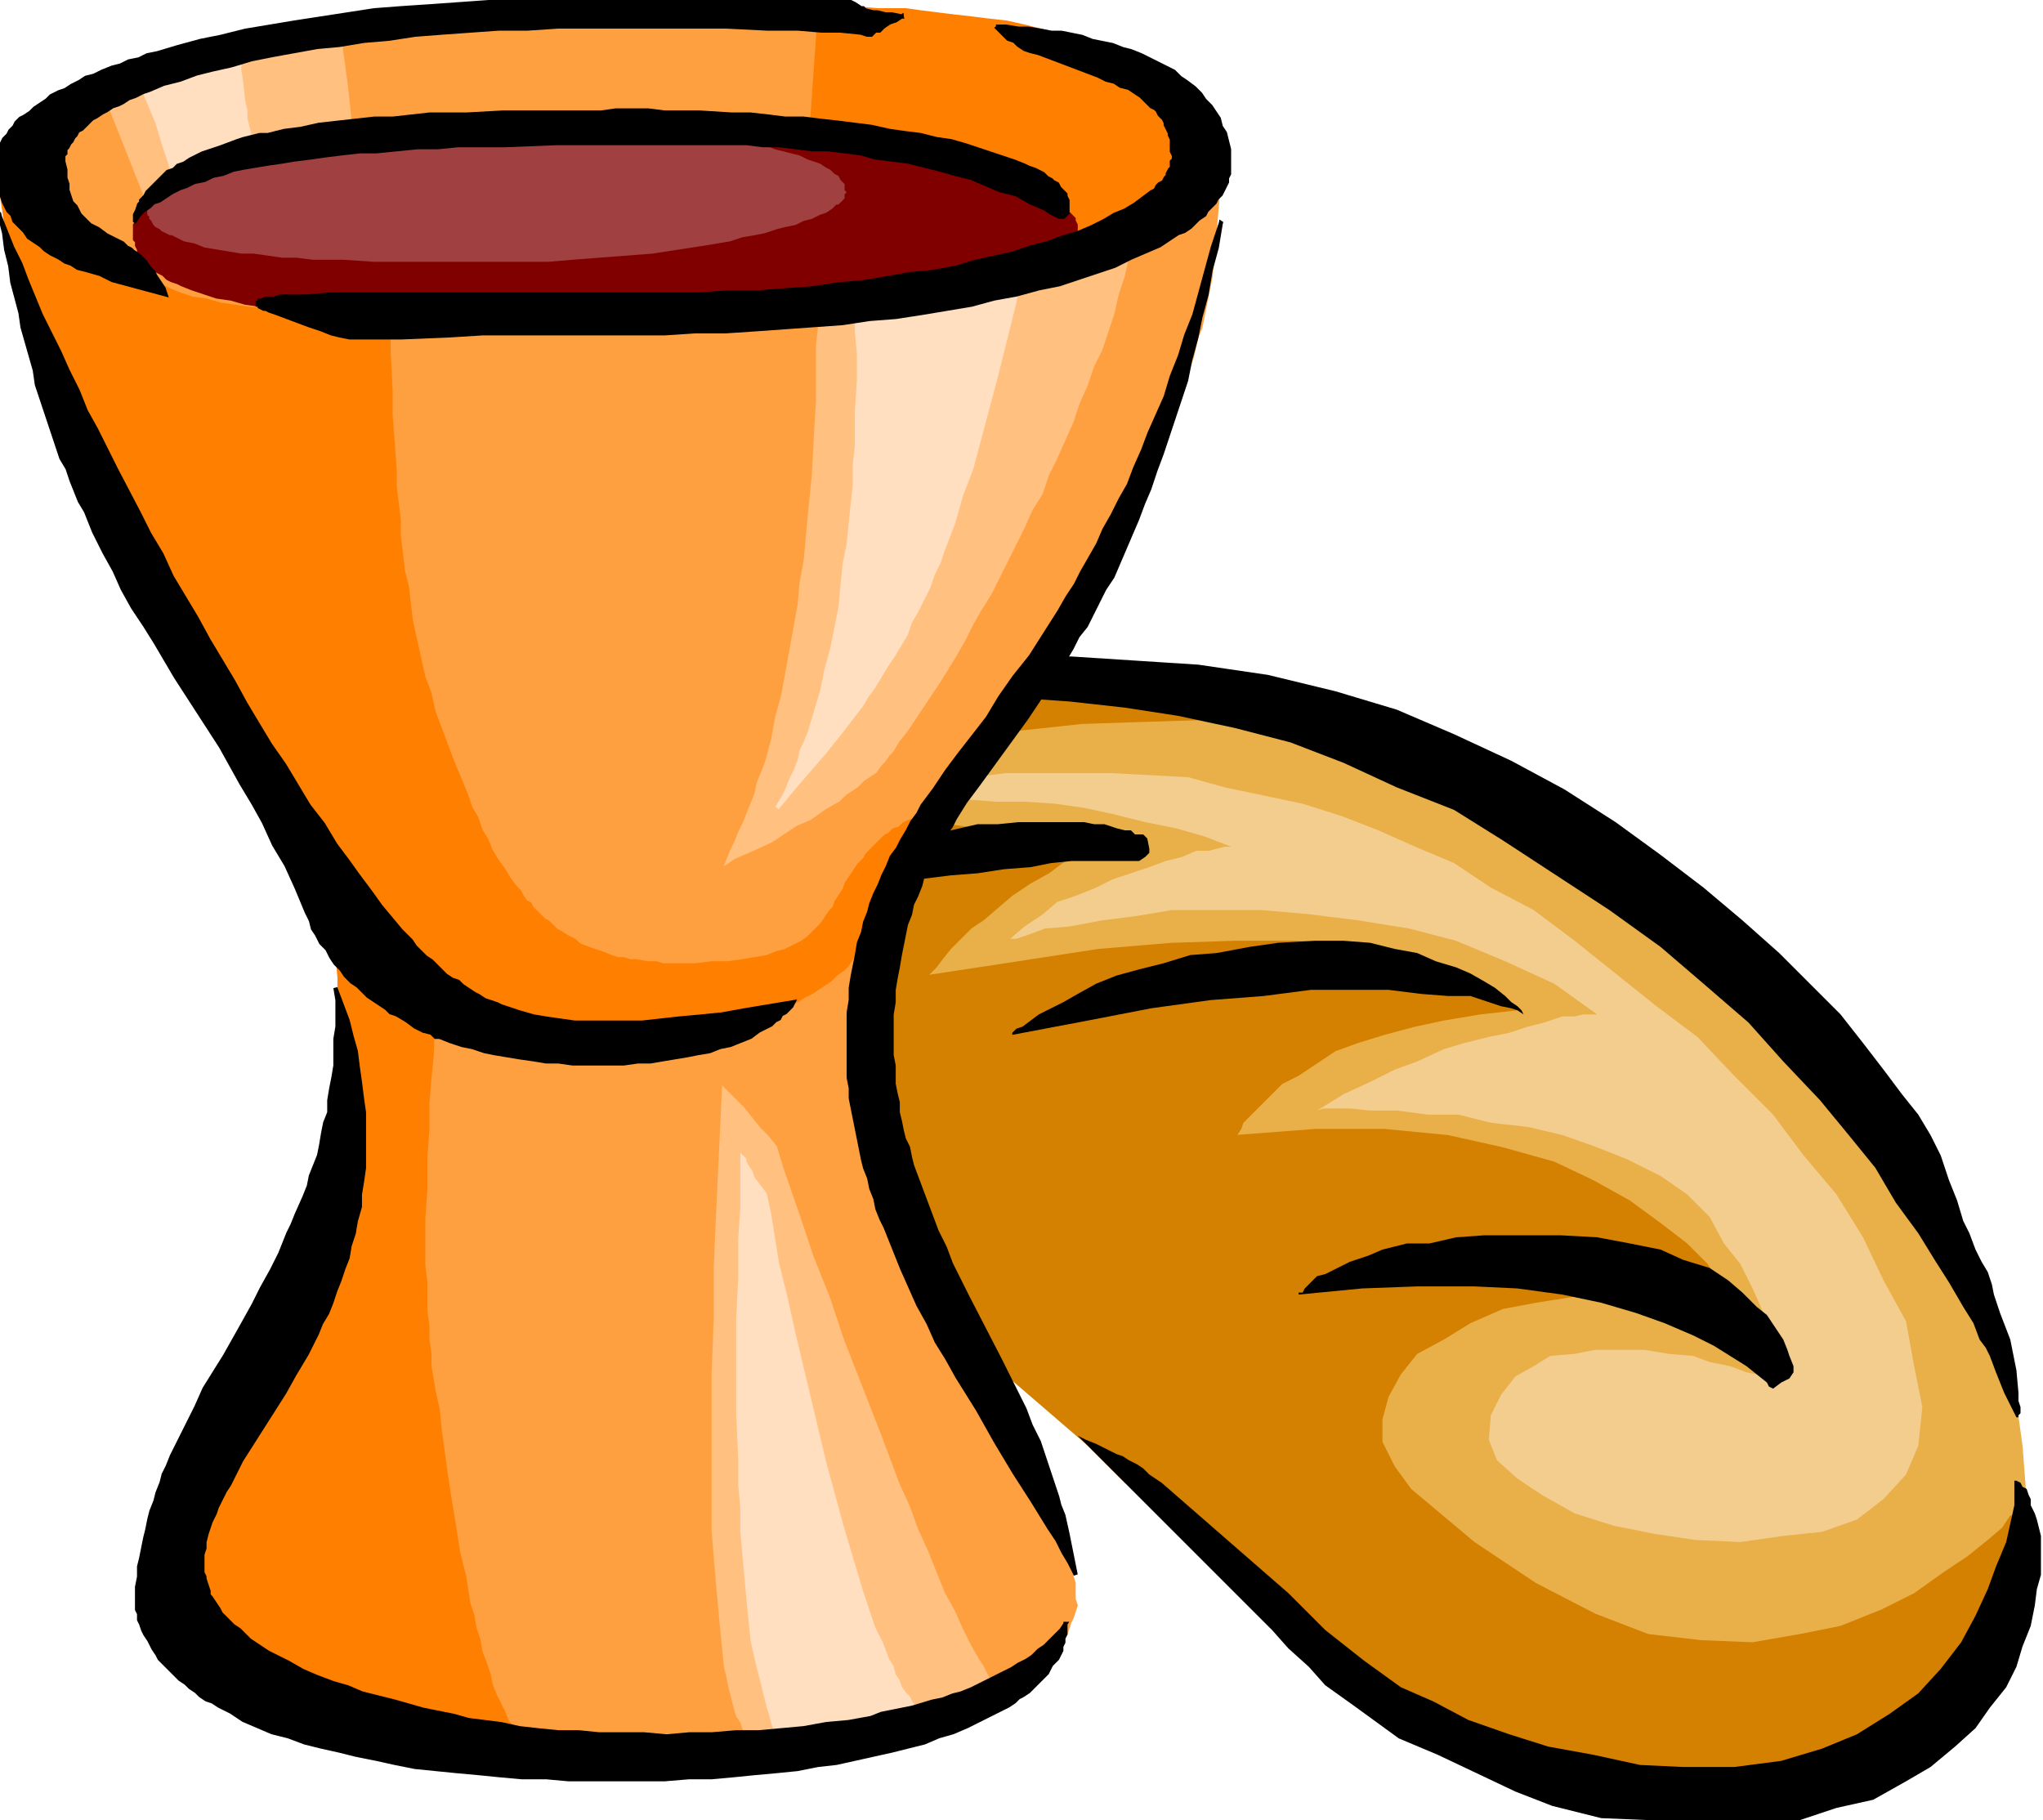 <?xml version="1.0"?>
<svg xmlns:rdf="http://www.w3.org/1999/02/22-rdf-syntax-ns#" xmlns="http://www.w3.org/2000/svg" xmlns:cc="http://web.resource.org/cc/" xmlns:dc="http://purl.org/dc/elements/1.1/" xmlns:svg="http://www.w3.org/2000/svg" viewBox="0 0 999 890">
  <path d="m282 456v-2l-2-3v-3l-1-4v-12l1-8 2-8 4-8 6-9 7-8 10-9 13-9 16-8 20-8 22-7 26-7 26-6 27-3 28-1h29l30 1 30 4 31 6 31 9 31 10 32 13 31 15 32 17 32 20 32 23 30 26 29 26 24 29 23 29 16 30 16 29 10 29 9 29 4 29 2 26v24l-5 23-5 22-9 17-12 15-14 11-16 7-16 6-14 6-15 4-14 5-14 3-14 4h-13l-14 1h-13l-13-1-14-3-15-3-16-6-16-5-17-11-19-8-17-12-16-11-12-10-11-9-9-9-8-8-6-6-4-8-3-5-3-6v-4l-2-5v-2l-1-2v-1l1-2 2-3 4-4 2-6 2-7 5-9 1-10 2-10 1-13-1-13-2-13-4-16-6-16-9-16-13-17-14-17-130 26 97-55-16-10-18-8-14-5-17-3-15-2-14 2h-13l-12 1-11 3-9 3-7 3-6 1-4 2-2 1v-3l-1-1v-3l-3-4-2-5-2-4-3-4-3-6-4-4-5-6-4-6-4-4-5-4-5-5-6-3-6-5-6-2-4-3-6-1-4-1-5-2-2-1h-5l-3-2h-10l-1 2z" fill="#e9af49"/>
  <path d="m864 675v-2l-5-1-5-1-8-3-10-2-8-3-12-1-12-2h-24l-10 2-12 1-8 5-9 5-7 9-5 10-1 12 4 10 10 9 12 8 16 9 19 6 20 4 20 3 22 1 21-3 19-2 17-6 13-10 11-12 6-14 2-19-4-20-4-22-11-20-10-21-13-21-16-19-15-20-19-19-18-19-20-15-20-16-20-16-20-15-21-11-18-12-19-8-18-8-18-7-19-6-19-4-19-4-18-5-19-1-19-1h-51l-16 2h-14l-14 5-12 1-6 3-5 2h49l13 1h14l15 1 14 2 14 3 16 4 15 3 14 4 13 5h-3l-4 1-4 1h-6l-7 3-8 2-8 3-9 3-9 3-8 4-10 4-9 3-7 6-9 6-7 6h3l6-2 8-3 12-1 16-3 16-2 18-3h44l23 2 24 3 25 4 23 6 24 10 24 11 21 15h-7l-4 1h-6l-9 3-8 2-9 3-10 2-12 3-10 3-13 6-11 4-12 6-13 6-13 8 3-1h13l10 1h13l15 2h15l16 4 18 2 17 4 17 6 15 6 16 8 13 9 11 11 7 13 8 10 6 12 4 9 3 8 3 6 1 6v13l-1 1h-2l-1 2z" fill="#f3cd8e"/>
  <path d="m985 741h-2l-4 6-7 6-10 8-12 8-14 10-16 8-20 8-20 4-23 4-25-1-26-3-26-10-29-15-30-20-31-26-8-11-6-12v-11l3-11 6-11 8-10 13-7 13-8 16-7 16-3 19-3h17l19 2 17 4 18 6 17 12v-2l-1-4-3-6-6-9-6-8-7-11-10-10-13-10-15-11-18-10-19-9-25-7-27-6-31-3h-34l-39 3h1l2-3 1-3 4-4 5-5 4-4 6-6 8-4 9-6 9-6 11-4 13-4 15-4 14-3 18-3 18-2-3-2-3-3-4-3-6-5-10-4-10-4-14-4-16-5-20-3-23-1h-29l-31 1-36 3-39 6-46 7h2l1-1 3-3 3-4 4-5 4-4 6-6 6-4 7-6 7-6 9-6 9-5 8-6 9-3 10-4 10-3h-6l-5-2-10-1-10-2h-14l-13-1h-14l-14-2h-31l-16 2-13 1-13 2-11 3-10 3v-2l3-1 4-5 4-4 9-6 7-5 12-6 13-6 16-7 18-6 22-6 23-3 28-3 30-1 32-1 37 2-1-1-4-1-6-2-10-1-12-3-13-3-16-2-16-3-18-1-18-1-20-3-20 1h-20l-21 2-20 2-20 5-18 4-17 6-14 7-13 9-10 7-9 9-7 10-7 8-5 9-4 9-1 7-3 9-2 6v11h6l3 2-2 10h10v9l8 17 9 10 9 17 18 18 18 9 9 9 18 18 18 18 26 27 27 27 72 62 18 18 18 9 9 9 18 18 22 18 8 10 9 11 10 12 13 12 13 11 16 10 17 10 19 9 22 7 23 3 23 4 26-1 23-3 22-3 19-4 18-7 15-8 14-8 13-7 12-9 10-9 7-8 7-8 5-8 4-5 1-4 2-3v-19l-2-4v-13l-1-1v-5z" fill="#d48000"/>
  <path d="m983 655l3 15 1 11v4l1 3v3l-1 1v1h-1l-6-12-4-10-3-8-2-4-3-4-3-8-5-8-7-12-7-11-8-13-11-15-10-17-13-16-14-17-18-19-17-19-22-19-21-18-25-18-26-17-26-17-24-15-28-11-26-12-26-10-27-7-28-6-26-4-27-3-29-2-29 2-29 1-30 5-29 5-32 8 2-2 1-1 5-3 5-3 7-4 10-5 10-4 14-4 15-5 18-4 20-3 22-1 24-2h26l31 2 31 2 34 5 33 8 30 9 28 12 28 13 26 14 25 16 22 16 21 16 19 16 18 16 15 15 15 15 11 14 10 13 9 12 8 10 6 10 5 10 4 12 4 10 3 10 3 6 3 8 3 6 3 5 2 6 1 5 3 9 5 13z"/>
  <path d="m745 497v-1l-3-2-3-1-5-1-6-2-9-3h-11l-13-1-16-2h-38l-23 3-26 2-29 4-31 6-37 7v-1l2-2 3-1 4-3 4-3 6-3 6-3 7-4 9-5 10-4 11-3 12-3 13-4 13-1 16-3 14-2 18-1h14l13 1 12 3 11 2 9 4 10 3 7 3 7 4 5 3 5 4 3 3 3 2 2 2 1 2v1z"/>
  <path d="m560 419l-3 2h-33l-10 1-10 2-13 1-13 2-13 1-16 2-16 4-17 3-17 3v-2l1-1 1-3 3-2 2-4 3-1 4-5 4-1 6-3 6-3 9-3 7-3 10-1 10-2 13-3h10l10-1h32l5 1h5l6 2 4 1h3l2 2h4l2 2 1 5v2l-2 2z"/>
  <path d="m867 679l-2-1-1-2-5-4-5-4-8-5-8-5-10-5-14-6-14-5-17-5-19-4-22-3-21-1h-28l-27 1-31 3v-1h2l1-2 3-3 3-3 4-1 6-3 6-3 9-3 7-3 12-3h11l13-3 14-1h37l18 1 16 3 15 3 11 5 13 4 9 6 7 6 7 7 5 4 4 6 4 6 2 5 1 3 2 5v3l-2 3-4 2-4 3z"/>
  <path d="m469 639l-2-3-2-3-3-4-2-3-3-3-3-4-3-3-3-3-7-7-6-7-7-7-7-6-6-6-6-5-11-9-9-8-36-35-27-34-8-13-6-10-2-8-3-7-3-8v-19l1-10 5-12 5-10 7-11 9-12h-1l-5 2-4 1-4 3-5 1-5 5-8 5-4 6-6 8-4 8-4 10-3 12 4 36 20 41 4 6 4 5 5 6 4 5 5 5 4 5 5 5 5 5 4 4 5 5 4 4 5 4 9 7 8 7 4 3 4 3 7 5 7 5 5 4 8 5 3 1 32 26 37 33-11-26z"/>
  <path d="m985 724v12l-2 9-2 9-5 12-4 11-6 13-7 13-10 13-11 12-14 10-16 10-17 7-20 6-23 3h-25l-21-1-23-5-22-4-19-6-20-7-17-9-16-7-18-13-19-15-18-18-31-27-31-27-3-2-3-2-3-3-3-2-4-2-3-2-3-1-4-2-6-3-5-2-4-2 32 32 27 27 18 18 9 9 9 9 8 9 10 9 8 9 14 10 22 16 19 8 19 9 19 9 18 7 24 6 24 1h73l18-6 18-4 16-9 12-7 12-10 10-9 7-10 8-10 5-10 3-10 4-10 2-10 1-8 2-7v-19l-1-4-1-4-1-3-2-4v-3l-1-2-1-3-2-1-1-2-2-1h-1z"/>
  <path stroke="#ffa040" stroke-width="2" d="m2 89l2 13 2 14 2 12 3 11 2 11 2 10 2 10 2 9 3 8 2 8 2 8 3 7 2 7 2 6 3 6 2 6 3 5 2 6 3 5 3 5 2 5 3 5 6 10 6 11 6 11 6 12 4 6 3 7 3 6 3 5 3 5 3 4 3 5 3 5 3 5 3 4 7 9 6 8 6 9 7 8 3 5 2 4 3 4 3 5 2 4 3 5 2 5 3 5 2 4 2 6 1 5 2 5 1 6 2 5v6l1 6 1 8v7l1 6v14l-1 7v7l-1 7-1 7v6l-2 7-1 7-1 6-1 7-2 6-2 6-1 7-2 6-2 6-2 6-2 6-2 6-5 12-5 11-5 11-4 11-5 11-5 10-5 10-10 18-8 17-4 8-4 8-3 6-1 4-2 3-1 3-1 3v3l-1 3-1 2v12l1 1 1 2v2l1 1 1 1 1 2 2 3 2 3 3 2 2 3 3 2 4 3 3 2 4 3 4 2 4 2 4 2 5 2 4 2 5 2 5 1 5 2 10 3 5 2 6 1 11 3 12 2 11 2 12 2 12 2 12 2 12 1 12 1 11 1 11 1 11 1h11l10 1h39l6-1h8l5-1h7l9-1 11-2 12-1 7-1 6-1 7-2 7-1 7-2 7-1 7-2 7-2 7-3 6-2 7-3 6-3 6-3 3-1 2-2 3-2 3-2 2-2 2-2 2-2 2-2 2-2 2-2 2-3 1-2 2-2 1-3 1-3 1-2 1-3 1-3-1-3v-8l-1-3v-4l-1-4-1-4-1-3-1-5-1-3-2-4-1-5-4-8-3-8-4-9-5-9-4-9-5-9-20-38-5-9-5-10-5-10-4-11-5-10-2-5-2-5-2-5-2-6-1-5-2-5-2-5-1-6-2-5-1-5-1-6-1-5-1-5-1-6v-5l-1-6v-5l-1-5v-6l1-5v-6l1-5v-6l1-3 1-4 2-3 1-4 2-4 2-4 2-4 2-4 5-9 5-9 5-10 22-37 5-9 4-9 5-8 3-7 4-8 4-7 4-8 4-7 4-7 4-7 9-14 8-14 9-14 4-8 5-7 3-7 5-8 3-8 4-7 3-8 4-9 3-8 3-9 3-9 2-9 2-5 1-5 1-5 1-5 2-10 1-11 1-11 1-12 1-12v-12l-2-4-2-3-2-3-2-3-3-2-2-3-2-3-3-2-2-3-3-2-2-2-3-3-3-2-3-2-2-2-3-2-3-1-3-2-3-2-3-1-6-3-7-3-6-3-7-2-6-2-7-2-7-1-6-2-7-1-7-1-7-1-7-1h-6l-7-1h-7l-7-1h-12l-25-1-18-1-17-1h-18l-16-1h-34l-16 1-17 1h-8l-8 1h-8l-8 1-8 1h-8l-8 2-9 1-8 1-8 1-8 1-8 2-9 2-8 1-8 2-9 2-11 3-11 3-11 3-10 3-11 3-10 3-5 2-4 2-5 2-5 2-4 2-4 2-4 2-4 2-4 3-4 2-3 2-4 3-3 2-3 3-2 3-3 3-1 1-1 2-1 1-1 2-2 2v2l-1 2z" fill="#ffa040"/>
  <path stroke="#ff8000" stroke-width="2" d="m0 83l1 13 2 13 2 13 2 11 3 11 2 10 2 10 2 9 3 8 2 8 2 8 2 7 3 7 2 6 3 6 2 6 3 5 2 6 3 5 2 5 3 5 3 5 6 10 6 11 6 11 6 12 4 6 3 7 3 5 3 5 5 11 6 9 5 9 6 10 6 9 11 17 5 9 6 9 5 9 5 10 3 5 2 4 3 6 2 5 3 5 2 5 2 6 2 5 2 3v1l1 1 1 3 3 2 1 1 1 1 2 2 3 2 3 3 3 1 3 2 4 2 3 2 4 1 4 2 4 1 5 1 4 1 5 1 4 1 5 1 5 1 5 1 10 1h6l5 1h44l5-1h5l11-2h6l5-1 5-1 5-1 5-1 5-2 5-1 4-1 5-2 4-1 5-2 4-2 4-2 3-2 4-2 3-2 3-2 3-2 3-3 3-2 2-2 2-3 2-3 2-2 1-3 1-3 1-5 2-4 1-4 2-3 1-3 2-2 1-3 2-2 3-5 2-4 2-3 2-4 2-5 2-5 3-7-3 2-3 1-2 1-2 2-3 1-2 2-2 1-2 2-1 1-2 2-1 1-2 2-1 1-1 2-3 3-2 3-2 3-2 3-1 3-4 6-1 3-2 2-2 3-2 3-2 2-1 1-1 1-2 2-1 1-3 2-4 2-2 1-2 1-4 1-5 2-6 1-6 1-7 1h-8l-8 1h-16l-3-1h-4l-6-1h-3l-3-1h-3l-3-1-5-2-6-2-5-2-2-2-2-1-2-1-3-2-2-1-2-2-2-2-2-1-2-2-2-2-2-2-1-2-2-1-2-3-1-2-2-2-3-4-3-5-3-4-3-5-2-5-3-5-2-6-3-5-2-6-2-5-5-12-9-24-2-9-3-8-2-9-2-9-2-9-1-8-1-9-2-8-1-9-1-8v-8l-1-8-1-8v-8l-1-14-1-13v-12l-1-20v-8l-1-3v-4l-1-2v-1h-1l-11 1h-20l-9-1h-9l-8-1-8-1-7-1-7-1-7-2-7-1-6-2-5-2-6-3-5-2-5-2-5-3-4-2-5-3-4-3-4-3-5-3-3-4-5-3-7-7-9-7-8-7-5-4-3-3z" fill="#ff8000"/>
  <path stroke="#000" stroke-width="2" d="m597 109l-2 12-3 11-2 12-3 11-2 10-3 11-2 10-3 9-3 9-3 9-3 9-3 8-3 9-3 7-3 8-3 7-3 7-3 7-3 7-4 6-6 12-3 6-4 5-3 6-3 5-7 10-6 10-6 9-24 33-6 8-5 8-2 4-3 4-2 4-2 4-2 4-2 5-3 4-1 4-2 5-2 4-1 5-2 5-1 5-1 5-1 5-1 6-1 5-1 6v6l-1 6v20l1 5v9l1 5 1 4v5l1 4 1 5 1 4 2 4 1 5 1 4 3 8 3 8 3 8 3 8 4 8 3 8 4 8 4 8 16 31 4 8 4 8 4 8 3 8 4 8 3 9 3 9 3 9 1 4 2 5 2 9 1 5 1 5 1 5 1 5-3-6-3-5-3-6-4-6-8-13-9-14-9-15-9-16-5-8-5-8-5-9-5-8-4-9-5-9-4-9-4-9-4-10-4-10-2-4-2-5-1-5-2-5-1-5-2-5-1-4-1-5-1-5-1-5-1-5-1-5-1-5v-5l-1-5v-32l1-6v-6l1-6 1-5 1-5 1-6 2-5 1-5 2-5 1-4 2-5 2-4 2-5 2-4 2-5 3-4 2-4 3-5 2-4 3-4 2-4 6-8 6-9 6-8 14-18 6-10 7-10 8-10 7-11 7-11 4-7 4-6 3-6 4-7 4-7 3-7 4-7 4-8 4-7 3-8 4-9 3-8 4-9 4-9 3-10 4-10 3-10 4-10 3-11 3-11 3-11 4-12z"/>
  <path stroke="#ff8000" stroke-width="2" d="m590 69v-4l-1-2-1-3-1-3-2-3-1-2-2-3-2-2-3-3-2-2-3-2-2-2-3-2-4-2-3-2-3-2-4-1-3-2-4-2-4-1-8-3-4-1-4-1-8-2-9-2-8-2-9-2-9-1-8-1-9-1-8-1-8-1-7-1h-14l-12-1h-16l-10 143 130-17 5-2 5-2 4-2 5-2 4-2 4-2 4-2 3-2 3-2 3-2 3-2 3-3 3-2 2-2 2-2 2-2 2-2 2-2 1-2 1-2 2-2 1-2 2-4v-2l1-1 1-4 1-3v-2z" fill="#ff8000"/>
  <path stroke="#ff8000" stroke-width="2" d="m164 456l1 11 1 11v10l1 10-1 10v18l-1 9-1 9-1 8-1 8-1 7-2 8-1 7-2 6-1 6-2 6-1 6-4 10-1 4-2 4-3 8-2 5-2 4-2 4-2 3-3 5-4 6-5 8-5 9-6 9-5 11-3 5-3 5-3 6-2 6-3 6-3 5-2 6-2 5-2 6-2 5-1 6-2 5-1 5v2l-1 2v10l1 1v2l1 2 1 2 2 3 1 2 1 1 2 2 1 2 3 3 3 3 3 2 3 3 4 3 4 2 3 2 4 2 4 2 4 2 4 2 7 3 8 3 6 2 6 2 5 2 4 1 3 1 91 14-1-2-1-1-2-4-3-3-2-5-2-4-2-4-2-5-1-5-2-6-2-5-1-6-2-6-1-6-2-6-2-13-3-12-2-13-2-12-2-13-3-22-1-10-2-9-1-6-1-6v-6l-1-7v-7l-1-7v-14l-1-8v-23l1-15v-15l1-14v-13l1-12 1-10 1-21-48-40z" fill="#ff8000"/>
  <path stroke="#000" stroke-width="2" d="m0 106l2 8 1 8 2 8 1 8 4 15 1 7 2 7 2 7 2 7 1 7 2 6 2 6 2 6 2 6 2 6 2 6 3 5 2 6 2 5 2 5 3 5 4 10 5 10 5 9 4 9 5 9 6 9 5 8 10 17 11 17 11 17 5 9 5 9 6 10 5 9 5 11 6 10 5 11 5 12 2 4 1 4 2 3 2 4 3 3 2 4 2 3 3 3 2 3 3 3 3 2 3 3 2 2 3 2 3 2 3 2 2 2 3 1 5 3 4 3 4 2 4 1 2 2h2l5 2 6 2 5 1 6 2 5 1 6 1 6 1 7 1 6 1h6l7 1h25l7-1h6l6-1 6-1 6-1 5-1 6-1 5-2 5-1 5-2 5-2 4-3 4-2 2-1 2-2 2-1 1-2 2-1 1-1 2-2 1-2-12 2-12 2-11 2-10 1-11 1-9 1-9 1h-33l-7-1-7-1-6-1-7-2-6-2-3-1-2-1-3-1-3-1-3-2-2-1-3-2-3-2-2-2-3-1-3-2-2-2-3-3-2-2-3-2-2-2-3-3-2-3-5-5-5-6-5-6-5-7-6-8-5-7-6-8-6-10-7-9-6-10-6-10-7-10-6-10-6-10-6-11-6-10-6-10-6-11-6-10-6-10-5-11-6-10-5-10-11-21-10-20-5-9-4-10-5-10-4-9-9-18-7-17-3-8-4-8-6-15z"/>
  <path stroke="#ffc080" stroke-width="2" d="m401 152l8-1h8l8-1 8-1 8-1 7-1 8-1 7-1 13-3 13-3 11-3 11-3 10-3 8-3 7-2 6-2 8-4 3-1-2 8-2 9-3 9-2 9-3 9-3 9-4 8-3 9-4 9-3 9-4 9-4 9-4 8-3 9-5 8-4 9-4 8-4 8-4 8-4 8-5 8-4 7-4 8-4 7-8 13-8 12-4 6-4 6-4 5-3 5-2 2-2 3-2 2-2 3-3 2-3 2-3 3-3 2-3 2-3 3-7 4-7 5-7 3-6 4-6 4-11 5-7 3-3 2 2-5 2-4 2-5 2-4 2-5 2-5 2-5 1-5 2-5 2-5 3-11 2-11 3-11 2-11 2-11 2-11 2-11 1-11 2-11 1-11 1-11 1-10 1-10 1-19 1-17v-27l1-9v-8z" fill="#ffc080"/>
  <path stroke="#ffc080" stroke-width="2" d="m166 19l-116 23 21 53 7 17 2 5 1 2v1-6l1-1 1-1v-1l1-1 1-1 1-1 2-1 2-2 3-2 3-2 4-2 3-2 5-2 4-2 4-1 9-4 4-1 4-2 9-3 8-2 7-3 11-3 4-1v-3l-1-3v-7l-1-10-1-9-3-22z" fill="#ffc080"/>
  <path stroke="#800000" stroke-width="2" d="m294 62h35l11 1h12l11 1 10 1 11 1 10 1 10 1 10 2 9 1 9 2 9 2 8 1 9 2 7 2 8 2 6 2 7 2 6 2 6 2 5 2 4 2 5 2 3 3 2 1 2 1 1 1 1 1 1 1 1 1 1 1 1 1v1l1 2v4l-1 1v1l-1 1-1 1-1 1-1 1-1 1-1 2-3 2-4 2-4 2-4 2-5 2-6 2-6 1-6 2-7 2-7 2-7 1-8 2-8 2-9 1-9 1-9 2-9 1-10 1-10 1-11 1-10 1h-11l-11 1h-11l-12 1h-70l-22-1-21-1h-20l-10-1-10-1-9-1h-9l-8-2-8-1-8-1-7-1-7-2-7-1-6-2-6-2-5-2-2-1-3-1-2-1-2-2-2-1-2-1-1-1-2-2-1-1-1-2-1-1-2-2v-1l-1-2v-2l-1-1v-7l1-1 1-1v-1l1-2 1-1 2-1 1-1 1-1 2-1 4-2 2-2 2-1 4-2 5-2 6-2 6-2 6-2 7-2 7-2 8-2 7-2 9-2 8-2 9-1 10-2 9-1 10-1 10-2 10-1 11-1 11-1h11l11-1h35z" fill="#800000"/>
  <path stroke="#ffc080" stroke-width="2" d="m370 855h14l4-1 8-2 10-1 10-3 10-2 10-3 20-5 17-5 16-4-2-3-2-2-2-3-1-2-2-4-2-3-4-7-4-8-4-9-5-9-4-10-4-10-5-11-4-11-5-11-9-24-9-23-9-23-7-21-8-20-6-18-9-26-3-10-4-5-4-4-4-5-4-5-6-6-3-3-3 64-1 23v25l-1 26v78l1 12 1 12 1 11 1 11 1 10 1 10 1 4 1 5 1 4 1 4 1 4 1 3 2 3 1 3 1 3 1 3 2 2 2 2z" fill="#ffc080"/>
  <path stroke="#ffdfbf" stroke-width="2" d="m419 147l16-1 14-1 11-1 10-1 8-1 6-1 5-1 4-1 3-1h2l1-1 1-1v-1h-1l-4 17-4 16-4 16-4 15-4 15-4 15-5 13-4 14-5 13-2 6-3 6-2 6-3 6-3 6-3 5-2 6-3 5-3 5-4 6-3 5-3 5-3 4-3 5-10 13-8 10-13 15-10 12 3-5 2-4 2-5 2-4 2-5 1-5 2-4 2-5 3-10 3-10 2-10 3-11 2-10 2-10 1-11 1-10 2-10 1-10 1-10 1-9v-10l1-9v-17l1-15v-13l-1-11v-15z" fill="#ffdfbf"/>
  <path stroke="#000" stroke-width="2" d="m487 13h5l6 1h5l6 1 5 1h5l5 1 5 1 5 2 5 1 5 1 5 2 4 1 5 2 4 2 4 2 4 2 4 2 3 3 3 2 4 3 3 3 2 3 3 3 2 3 2 3 1 4 2 3 1 4 1 4v12l-1 2v2l-1 2-1 2-1 2-2 2-1 2-2 2-2 2-1 2-3 2-2 2-2 2-3 2-3 1-3 2-3 2-3 2-7 3-7 3-8 4-9 3-9 3-9 3-10 2-11 3-11 2-11 3-12 2-12 2-13 2-13 1-13 2-14 1-14 1-14 1-15 1h-15l-15 1h-89l-16 1-24 1h-25l-5-1-4-1-5-2-6-2-16-6-3-1-2-1h-1l-2-1v-1h-1v-1h1v-1h1l2-1h4l3-1h13l11-1h180l15-1h14l13-1 14-1 13-2 12-1 12-2 11-2 11-1 11-2 10-3 9-2 9-2 9-3 8-2 8-3 7-2 7-3 6-3 5-3 5-2 5-3 4-3 4-3 2-1 1-2 1-1 2-1 1-2 1-1v-1l1-2 1-1v-3l1-1v-2l-1-2v-6l-1-2v-1l-1-2-1-2v-1l-1-2-1-1-1-1-1-2-1-1-2-1-2-2-2-2-1-1-3-2-3-2-4-1-3-2-4-1-4-2-29-11-4-1-3-1-3-2-2-2-3-1-2-2-1-1-1-1-1-1-1-1z"/>
  <path stroke="#ffdfbf" stroke-width="2" d="m387 856l1 1h7l2-1h3l2-1h2l5-2 5-2 5-2 5-2 5-2 4-2 7-4 7-4-2-3-1-2-2-2-2-3-1-3-2-3-1-4-2-3-3-8-4-8-3-9-3-9-3-10-3-10-3-10-3-11-3-11-3-11-5-21-5-21-5-21-4-18-4-16-4-25-2-9-3-4-3-4-1-3-2-3-1-2v-1l-1-1v24l-1 16v19l-1 20v46l1 23v12l1 11v12l1 11 1 11 1 11 1 10 1 10 2 9 2 8 2 8 1 4 1 4 1 3 1 4 1 3 2 2 1 3 1 2 2 2 2 2z" fill="#ffdfbf"/>
  <path stroke="#000" stroke-width="2" d="m521 794l-2 3-3 3-2 2-3 3-3 2-3 3-3 2-4 2-3 2-4 2-4 2-4 2-4 2-4 2-5 2-4 1-5 2-5 1-10 3-5 1-5 1-5 1-5 2-11 2-11 1-11 2-11 1-11 1h-11l-12 1h-11l-11 1-11-1h-22l-10-1h-10l-10-1-9-1-9-2-8-1-8-1-7-2-15-3-7-2-7-2-8-2-8-2-7-3-7-2-8-3-7-3-7-4-6-3-4-2-3-2-3-2-3-2-2-2-3-3-3-2-2-2-2-2-1-1-1-1-1-2-2-3-2-3-1-1v-2l-1-3-1-3v-1l-1-2v-9l1-3v-3l1-4 1-3 1-3 2-4 1-3 2-4 2-4 2-3 2-4 4-8 21-33 5-9 6-10 5-10 2-5 3-5 2-5 2-6 2-5 2-6 2-5 1-6 2-6 1-6 2-7v-6l1-6 1-7v-27l-1-7-1-8-1-7-1-8-2-7-2-8-3-8-3-8 1 6v13l-1 6v13l-1 6-1 5-1 6v6l-2 5-1 5-1 6-1 5-2 5-2 5-1 5-2 5-4 9-2 5-2 4-4 10-4 8-5 9-4 8-5 9-9 16-5 8-5 8-4 9-4 8-4 8-2 4-2 4-2 5-2 4-1 4-2 5-1 4-2 5-1 4-1 5-1 4-1 5-1 5-1 4v5l-1 5v11l1 2v3l1 2 1 3 1 2 2 3 1 2 1 2 2 3 1 2 2 2 2 2 2 2 2 2 2 2 3 2 2 2 3 2 2 2 3 2 3 1 3 2 6 3 3 2 3 2 7 3 7 3 8 2 8 3 8 2 9 2 8 2 10 2 9 2 10 2 10 1 10 1 11 1 10 1 11 1h12l11 1h47l12-1h11l11-1 10-1 11-1 10-1 10-2 9-1 9-2 9-2 9-2 8-2 8-2 7-3 7-2 7-3 6-3 6-3 6-3 2-1 3-2 2-2 2-1 3-2 2-2 2-2 1-1 2-2 2-2 1-2 1-2 2-2 1-1 1-2 1-2v-2l1-2v-2l1-2v-5z"/>
  <path stroke="#ffdfbf" stroke-width="2" d="m116 22l-49 13 5 13 5 12 3 10 3 9 2 7 1 5 1 4v1-7l1-1 1-2 1-1 1-2 1-1 1-1 2-1 2-1h1l2-1 4-1 3-2h4l3-1h4l4-1h2l-1-3-1-4-1-4-1-4v-4l-1-4-1-9-1-7v-6l-1-6z" fill="#ffdfbf"/>
  <path stroke="#000" stroke-width="2" d="m441 8l-5-1h-3l-4-1h-2l-4-1-1-1h-1l-3-2-2-1h-3l-1-1h-158l-15 1-14 1-14 1-15 1-13 1-13 2-13 2-13 2-12 2-12 2-12 3-10 2-11 3-10 3-5 1-4 2-5 1-4 2-4 1-5 2-4 2-4 1-3 2-4 2-3 2-3 1-4 2-2 2-3 2-3 2-2 2-3 2-2 1-2 2-1 2-2 2-1 2-1 1-1 1-1 2-1 3v20l1 3 1 3 2 4 2 2 1 3 3 3 2 2 2 3 3 2 3 2 2 2 3 2 4 2 3 2 3 1 3 2 4 1 7 2 6 3 26 7-1-3-2-3-2-3-1-2-2-2-2-3-2-2-1-1-3-2-1-1-2-1-2-2-8-4-4-3-2-1-2-1-2-2-1-1-2-2-1-2-1-2-2-2-1-3-1-3v-3l-1-3v-4l-1-4v-3l1-1v-2l1-1 1-2 1-1 1-2 1-1 1-2 2-1 2-2 1-1 2-2 2-1 3-2 2-1 3-2 3-1 2-1 3-2 3-1 4-2 3-1 7-3 4-1 4-1 8-3 8-2 9-2 10-3 10-2 11-2 11-2 11-1 12-2 12-1 13-2 13-1 14-1 14-1h14l15-1h82l20 1h15l12 1h9l10 1 3 1h2l1-1 1-1h2l2-2 3-2 3-1 3-2z"/>
  <path d="m254 62h38l8 1h9l7 1h8l7 1 7 1h7l6 1 7 1 5 1 6 1 5 1 5 2 4 1 4 1 4 1 4 2 3 1 3 1 3 2 2 1 2 2 2 1 1 2 1 1 1 1v3l1 1-1 1v2l-1 1-1 1-1 1h-1l-2 2-3 2-3 1-4 2-4 1-4 2-5 1-4 1-6 2-5 1-6 1-6 2-12 2-13 2-13 2-13 1-13 1-13 1-12 1h-85l-15-1h-15l-8-1h-7l-7-1-7-1h-6l-6-1-6-1-6-1-5-2-5-1-4-2-2-1h-1l-2-1-2-1-1-1-2-1-1-1-1-2-1-1v-1l-1-1v-2l-1-1v-3l1-1 1-1v-1l1-1 1-1 1-1h1l2-2 3-2 3-2 3-1 4-2 5-2 4-1 5-2 5-1 6-2 6-1 6-2 7-1 7-1 7-2 7-1 8-1 8-1 8-1 8-1h9l9-1h9l9-1h29z" fill="#a04040"/>
  <path stroke="#000" stroke-width="2" d="m66 108v-3l1-2 1-3 1-1v-1l2-2 1-2 2-2 2-2 2-2 2-2 2-2 3-1 2-2 3-1 3-2 2-1 4-2 3-1 3-1 3-1 8-3 3-1 4-1 4-1h4l8-2 8-1 9-2 9-1 9-1 9-1h9l9-1 9-1h18l18-1h48l7-1h16l8 1h17l16 1h9l9 1 8 1h9l8 1 9 1 8 1 8 1 9 2 7 1 8 1 8 2 7 1 7 2 6 2 6 2 6 2 6 2 5 2 2 1 3 1 2 1 2 1 2 2 2 1 1 1 2 1 1 2 1 1 1 1 1 1v1l1 2v6l-1 1-1 1h-2l-4-2-3-2-7-3-7-4-8-2-7-3-7-3-8-2-7-2-8-2-8-2-8-1-8-1-7-2-8-1-8-1h-8l-8-1-8-1h-8l-8-1h-93l-25 1h-23l-10 1h-10l-10 1-10 1h-8l-9 1-8 1-7 1-8 1-6 1-7 1-6 1-6 1-5 1-5 2-5 1-4 2-5 1-4 2-3 1-4 2-3 2-3 2-3 1-2 2-3 2-2 2-2 3z"/>
</svg>
